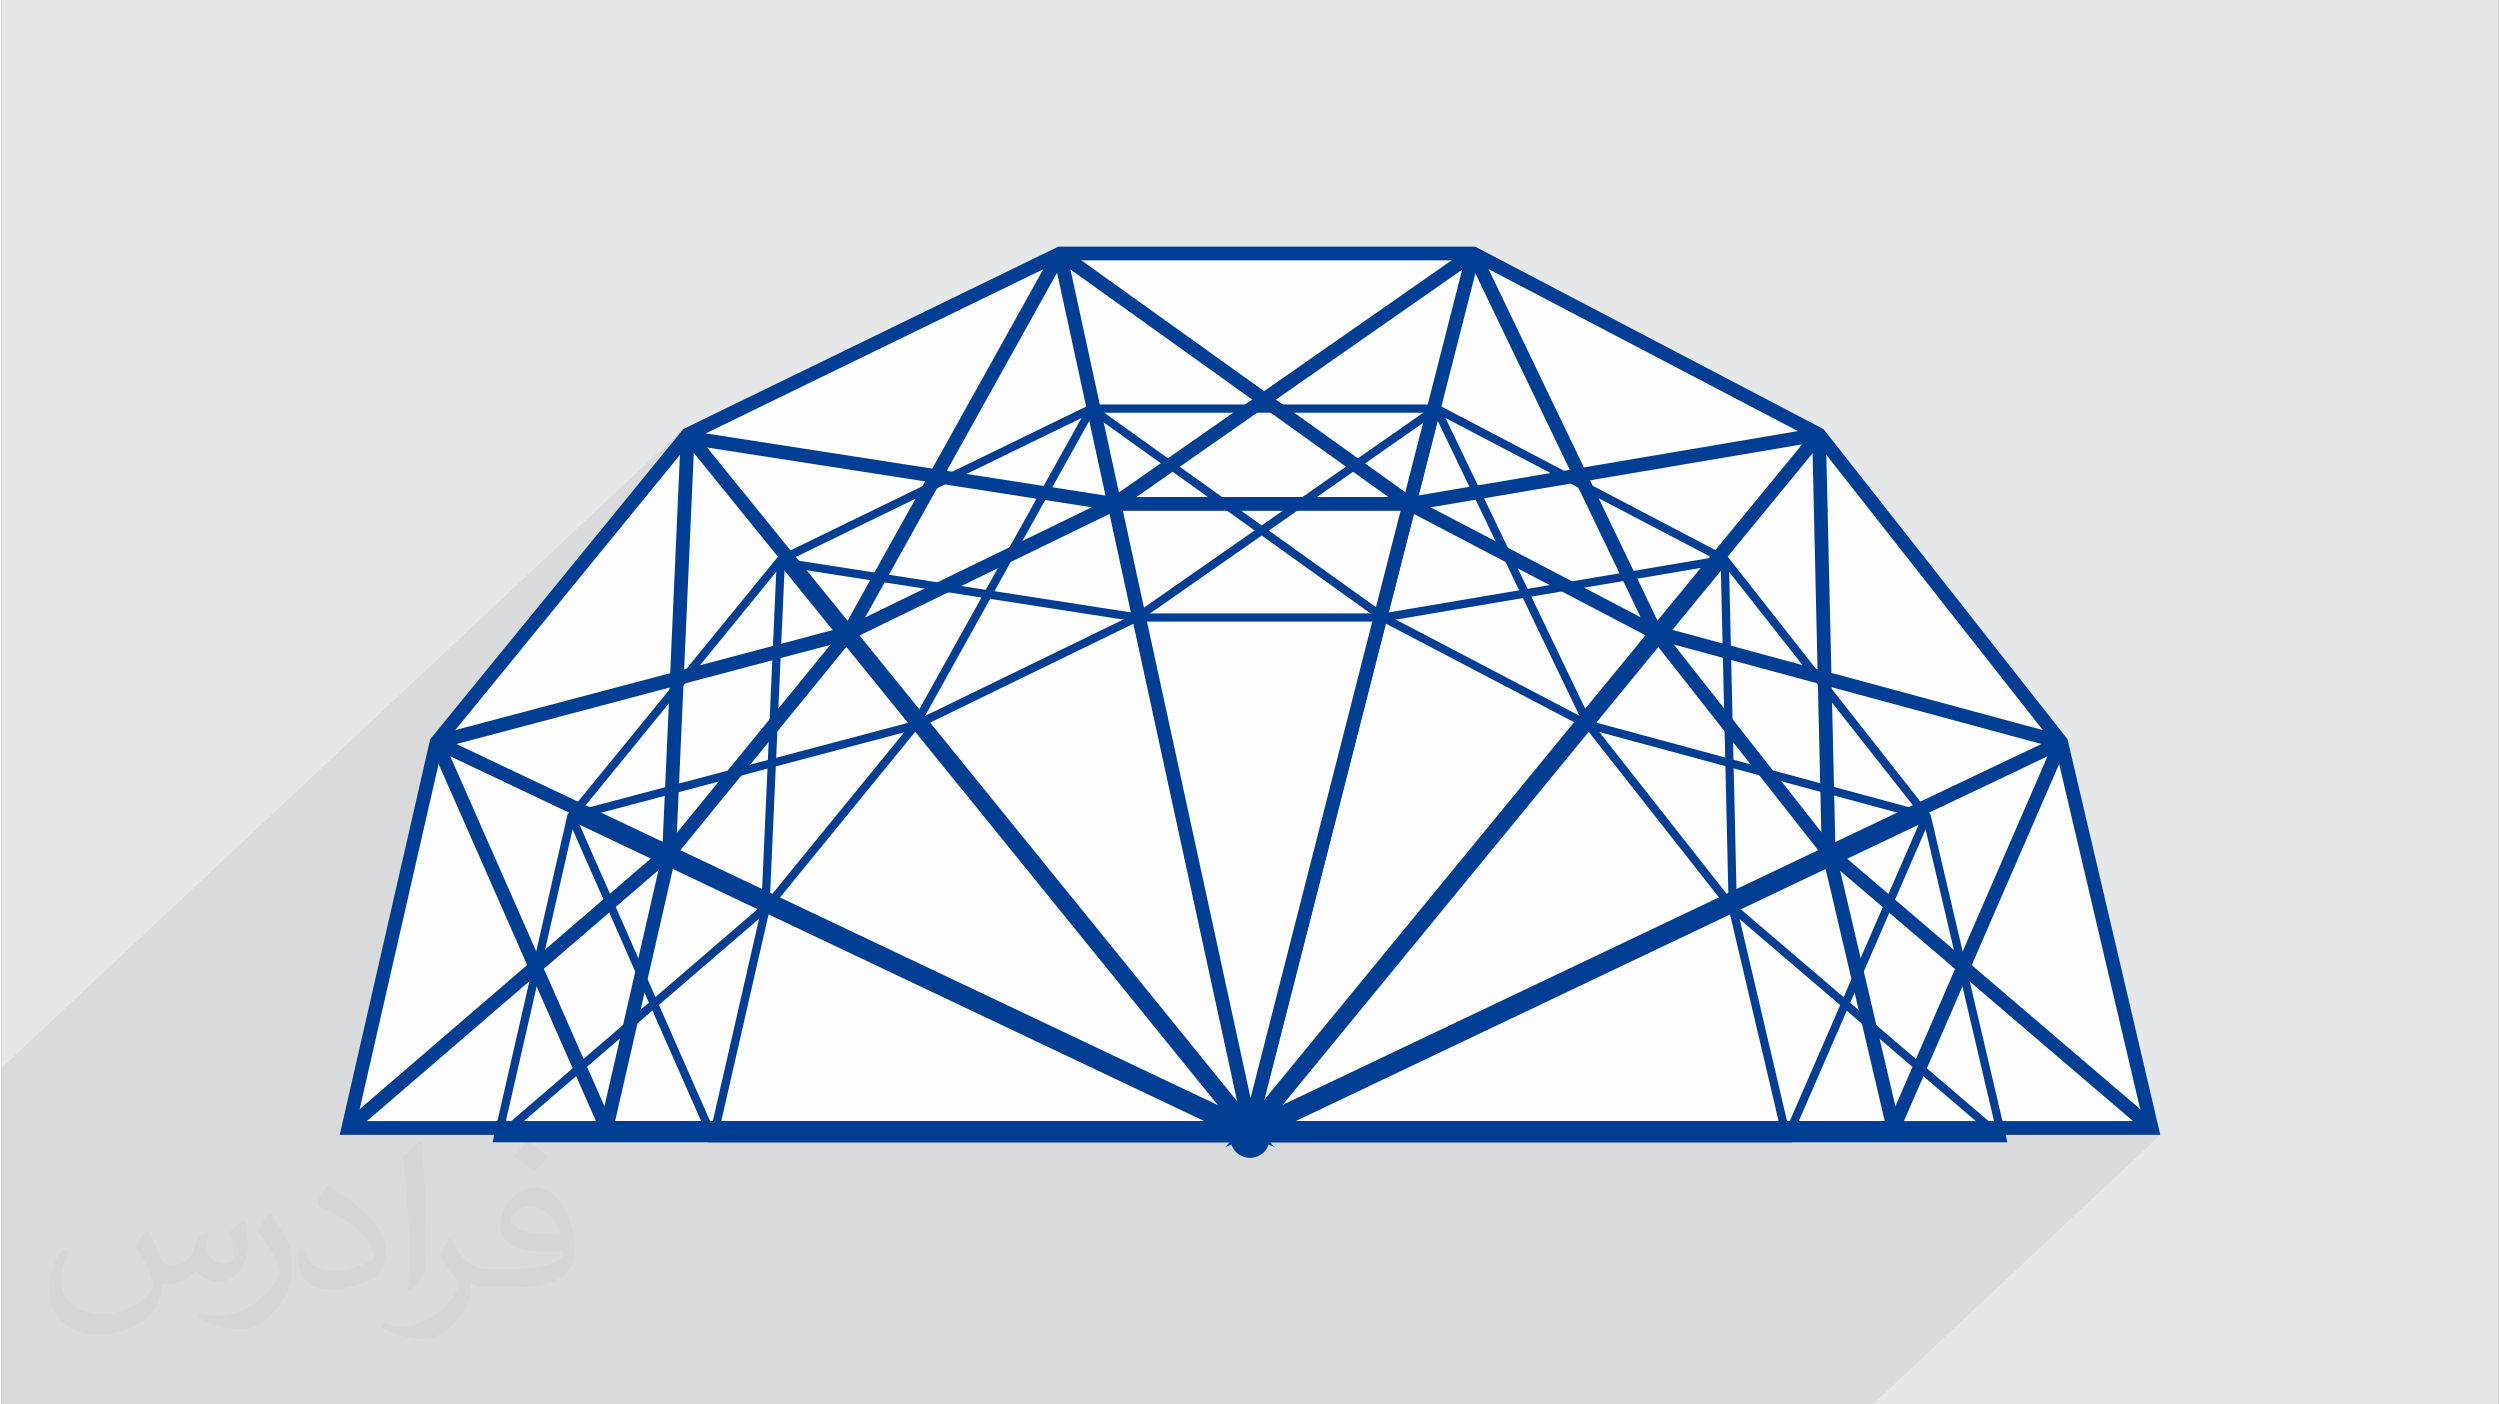 <?xml version="1.0" encoding="UTF-8"?>
<!DOCTYPE svg PUBLIC "-//W3C//DTD SVG 1.0//EN" "http://www.w3.org/TR/2001/REC-SVG-20010904/DTD/svg10.dtd">
<!-- Creator: CorelDRAW 2017 -->
<svg xmlns="http://www.w3.org/2000/svg" xml:space="preserve" width="356px" height="200px" version="1.0" shape-rendering="geometricPrecision" text-rendering="geometricPrecision" image-rendering="optimizeQuality" fill-rule="evenodd" clip-rule="evenodd"
viewBox="0 0 35600 20025"
 xmlns:xlink="http://www.w3.org/1999/xlink">
 <rect x="0" y="0" width="35600" height="20025" fill="#808080" stroke="none"/>
 <g id="Layer_x0020_1">
  <g id="_2556824265584">
   <path fill="#E6E7E8" d="M0 0l35600 0 0 20025 -35600 0 0 -20025z"/>
   <path fill="#373435" fill-opacity="0.078" d="M25838 6133l-228 213 -3046 516 -168 -88 -1382 -2875 66 -261 -190 -48 -876 821 -1943 1356 -143 0 -2688 -1925 -54 -249 -96 21 57 -80 -94 88 -59 13 -58 54 68 -123 -3279 3073 -1666 -258 -200 -248 -76 62 -15 -1 8 -56 -57 54 -34 -1 -107 100 129 -158 14 -17 -9721 9111 0 4798 26678 0 4101 -3844 -124 0 -89 0 26 -24 -128 -109 68 -64 -142 0 -2328 -1989 -101 -429 1130 -2599 316 -296 -84 -177 -240 114 -3012 -816 -178 -226 -72 -3105 168 -204 -151 -124zm-18 282l0 0 169 -158 -169 158z"/>
   <g>
    <path fill="#FEFEFE" d="M18066 16318c-14,41 -37,79 -67,109 -51,51 -121,82 -199,82l-8 0 0 0 0 0c-74,-2 -141,-33 -191,-82 -30,-30 -53,-68 -67,-109l-88 41 60 -72 -7434 0 -2998 0 -74 0 17 -72 8 -34 -2081 0 -123 0 27 -120 1258 -5501 5 -22 15 -18 3581 -4387 14 -17 19 -9 5307 -2581 21 -10 22 0 5895 0 24 0 22 11 4927 2581 20 10 12 16 3452 4388 14 17 5 21 1290 5500 28 121 -124 0 -2080 0 8 34 17 72 -74 0 -2998 0 -7436 0 56 69 -82 -38z"/>
    <g>
     <circle fill="#003E94" cx="17800" cy="16083" r="266"/>
     <path fill="#003E94" fill-rule="nonzero" d="M29461 10560l1290 5500 28 121 -124 0 -25711 0 -123 0 27 -120 1258 -5501 5 -22 15 -18 3581 -4387 14 -17 19 -9 5307 -2581 21 -10 22 0 5895 0 24 0 22 11 4927 2581 20 10 12 16 3452 4388 14 17 5 21zm1071 5424l-1258 -5358 -3425 -4355 -4887 -2559 -5850 0 -5267 2562 -3553 4352 -1225 5358 25465 0z"/>
     <path fill="#003E94" fill-rule="nonzero" d="M26149 12135l921 3925 28 121 -124 0 -18349 0 -123 0 28 -120 898 -3925 5 -23 14 -17 2556 -3131 13 -17 20 -10 3787 -1842 21 -10 22 0 4207 0 23 0 22 12 3517 1842 19 10 13 16 2463 3131 14 17 5 21zm701 3849l-887 -3783 -2438 -3098 -3475 -1820 -4162 0 -3747 1822 -2527 3096 -866 3783 18102 0z"/>
     <path fill="#003E94" fill-rule="nonzero" d="M17800 15738c95,0 181,39 243,101l1 0c62,63 101,149 101,244 0,95 -39,181 -101,244l-1 -1c-62,63 -148,101 -243,101 -95,0 -181,-38 -244,-101l0 1c-62,-63 -101,-149 -101,-244 0,-95 39,-182 101,-244 62,-62 149,-101 244,-101zm133 212c-34,-34 -81,-55 -133,-55 -52,0 -99,21 -133,55 -34,34 -55,81 -55,133 0,52 21,98 55,132l0 1c34,33 81,54 133,54 52,0 99,-21 132,-54l0 -1c34,-34 55,-80 55,-132 0,-52 -20,-99 -54,-133z"/>
     <path fill="#003E94" fill-rule="nonzero" d="M9859 6133l8017 9888 272 335 -390 -185 -11598 -5500 84 -177 11208 5315 -7745 -9552 152 -124z"/>
     <path fill="#003E94" fill-rule="nonzero" d="M21080 3638l-3185 12469 -103 402 -88 -406 -2710 -12468 192 -42 2622 12063 3082 -12066 190 48z"/>
     <path fill="#003E94" fill-rule="nonzero" d="M29407 10671l-11565 5500 -396 188 278 -338 8114 -9888 151 124 -7836 9549 11170 -5312 84 177z"/>
     <path fill="#003E94" fill-rule="nonzero" d="M6292 10543l2423 5500 -180 79 -2423 -5500 180 -79z"/>
     <path fill="#003E94" fill-rule="nonzero" d="M9581 12221l-4573 3936 -128 -149 4573 -3936 128 149z"/>
     <path fill="#003E94" fill-rule="nonzero" d="M9881 6199l-266 5975 -196 -8 266 -5975 196 8z"/>
     <path fill="#003E94" fill-rule="nonzero" d="M12102 9119l-5875 1558 -50 -190 5876 -1557 49 189z"/>
     <path fill="#003E94" fill-rule="nonzero" d="M15175 3662l-3012 5410 -171 -95 3012 -5411 171 96z"/>
     <path fill="#003E94" fill-rule="nonzero" d="M21041 3694l-5117 3571 -32 22 -39 -6 -6107 -949 30 -194 6068 944 5085 -3548 112 160z"/>
     <path fill="#003E94" fill-rule="nonzero" d="M25929 6292l-5835 989 -40 7 -33 -24 -4988 -3570 114 -160 4955 3547 5795 -983 32 194z"/>
     <path fill="#003E94" fill-rule="nonzero" d="M21074 3572l2597 5403 -177 85 -2597 -5404 177 -84z"/>
     <path fill="#003E94" fill-rule="nonzero" d="M26011 6193l137 5952 -196 4 -137 -5952 196 -4z"/>
     <path fill="#003E94" fill-rule="nonzero" d="M23608 8923l5782 1564 -50 190 -5783 -1565 51 -189z"/>
     <path fill="#003E94" fill-rule="nonzero" d="M26114 12072l4605 3936 -127 149 -4605 -3936 127 -149z"/>
     <path fill="#003E94" fill-rule="nonzero" d="M29455 10621l-2391 5501 -180 -78 2391 -5501 180 78z"/>
     <path fill="#003E94" fill-rule="nonzero" d="M27506 11626l1077 4589 17 72 -74 0 -21452 0 -74 0 17 -72 1049 -4589 3 -13 9 -11 2988 -3660 8 -10 12 -6 4427 -2153 13 -6 13 0 4919 0 14 0 13 6 4111 2154 12 6 7 9 2880 3661 8 10 3 13zm945 4543l-1056 -4504 -2865 -3640 -4086 -2140 -4892 0 -4403 2141 -2971 3640 -1030 4503 21303 0z"/>
     <path fill="#003E94" fill-rule="nonzero" d="M24743 12940l768 3275 17 72 -74 0 -15309 0 -73 0 16 -72 749 -3275 3 -13 9 -11 2132 -2612 8 -10 12 -6 3160 -1536 12 -6 13 0 3511 0 13 0 14 7 2934 1536 11 6 8 10 2055 2612 8 10 3 13zm637 3229l-749 -3189 -2039 -2593 -2909 -1524 -3483 0 -3136 1525 -2115 2592 -730 3189 15161 0z"/>
     <circle fill="#003E94" cx="17800" cy="16228" r="222"/>
     <path fill="#003E94" fill-rule="nonzero" d="M17800 15947c78,0 148,32 199,83 51,51 82,121 82,198 0,78 -31,148 -82,199 -51,51 -121,82 -199,82 -78,0 -148,-31 -199,-82 -51,-51 -82,-121 -82,-199 0,-77 31,-147 82,-198 51,-51 121,-83 199,-83zm115 166c-29,-30 -70,-48 -115,-48 -45,0 -86,18 -115,48 -30,29 -48,70 -48,115 0,45 18,86 48,116 29,29 70,47 115,47 45,0 86,-18 115,-47 30,-30 48,-71 48,-116 0,-45 -18,-86 -48,-115z"/>
     <path fill="#003E94" fill-rule="nonzero" d="M11157 7942l6689 8249 163 201 -234 -110 -9676 -4590 50 -106 9442 4478 -6525 -8048 91 -74z"/>
     <path fill="#003E94" fill-rule="nonzero" d="M20515 5840l-2658 10403 -62 241 -53 -243 -2261 -10403 115 -25 2209 10159 2596 -10161 114 29z"/>
     <path fill="#003E94" fill-rule="nonzero" d="M27474 11692l-9649 4590 -237 112 167 -203 6769 -8249 90 74 -6602 8046 9412 -4476 50 106z"/>
     <path fill="#003E94" fill-rule="nonzero" d="M8178 11616l2021 4589 -107 47 -2022 -4589 108 -47z"/>
     <path fill="#003E94" fill-rule="nonzero" d="M10928 12989l-3816 3284 -76 -89 3815 -3284 77 89z"/>
     <path fill="#003E94" fill-rule="nonzero" d="M11170 7981l-222 4985 -117 -5 222 -4985 117 5z"/>
     <path fill="#003E94" fill-rule="nonzero" d="M13041 10396l-4902 1300 -30 -114 4902 -1299 30 113z"/>
     <path fill="#003E94" fill-rule="nonzero" d="M15590 5854l-2513 4514 -103 -57 2514 -4514 102 57z"/>
     <path fill="#003E94" fill-rule="nonzero" d="M20491 5874l-4269 2979 -20 13 -23 -3 -5095 -793 18 -116 5072 789 4250 -2966 67 97z"/>
     <path fill="#003E94" fill-rule="nonzero" d="M24579 8037l-4869 826 -24 4 -20 -15 -4161 -2979 68 -95 4142 2964 4844 -821 20 116z"/>
     <path fill="#003E94" fill-rule="nonzero" d="M20511 5800l2166 4508 -106 51 -2166 -4508 106 -51z"/>
     <path fill="#003E94" fill-rule="nonzero" d="M24628 7978l114 4965 -117 3 -115 -4966 118 -2z"/>
     <path fill="#003E94" fill-rule="nonzero" d="M22640 10277l4824 1305 -30 114 -4825 -1305 31 -114z"/>
     <path fill="#003E94" fill-rule="nonzero" d="M24722 12900l3842 3284 -77 89 -3842 -3284 77 -89z"/>
     <path fill="#003E94" fill-rule="nonzero" d="M27503 11663l-1995 4589 -108 -47 1995 -4589 108 47z"/>
    </g>
   </g>
   <path fill="#373435" fill-opacity="0.031" d="M2082 17547c68,104 112,203 155,312 32,64 49,183 199,183 44,0 107,-14 163,-45 63,-33 111,-83 136,-159l60 -202 146 -72 10 10c-20,77 -25,149 -25,206 0,170 146,234 262,234 68,0 129,-34 129,-95 0,-81 -34,-217 -78,-339 68,-68 136,-136 214,-191l12 6c34,144 53,287 53,381 0,93 -41,196 -75,264 -70,132 -194,238 -344,238 -114,0 -241,-58 -328,-163l-5 0c-82,101 -209,193 -412,193l-63 0c-10,134 -39,229 -83,314 -121,237 -480,404 -818,404 -470,0 -706,-272 -706,-633 0,-223 73,-431 185,-578l92 38c-70,134 -117,262 -117,385 0,338 275,499 592,499 294,0 658,-187 724,-404 -25,-237 -114,-348 -250,-565 41,-72 94,-144 160,-221l12 0zm5421 -1274c99,62 196,136 291,221 -53,74 -119,142 -201,202 -95,-77 -190,-143 -287,-213 66,-74 131,-146 197,-210zm51 926c-160,0 -291,105 -291,183 0,168 320,219 703,217 -48,-196 -216,-400 -412,-400zm-359 895c208,0 390,-6 529,-41 155,-39 286,-118 286,-171 0,-15 0,-31 -5,-46 -87,8 -187,8 -274,8 -282,0 -498,-64 -583,-222 -21,-44 -36,-93 -36,-149 0,-152 66,-303 182,-406 97,-85 204,-138 313,-138 197,0 354,158 464,408 60,136 101,293 101,491 0,132 -36,243 -118,326 -153,148 -435,204 -867,204l-196 0 0 0 -51 0c-107,0 -184,-19 -245,-66l-10 0c3,25 5,50 5,72 0,97 -32,221 -97,320 -192,287 -400,410 -580,410 -182,0 -405,-70 -606,-161l36 -70c65,27 155,46 279,46 325,0 752,-314 805,-619 -12,-25 -34,-58 -65,-93 -95,-113 -155,-208 -211,-307 48,-95 92,-171 133,-239l17 -2c139,282 265,445 546,445l44 0 0 0 204 0zm-1408 299c24,-130 26,-276 26,-413l0 -202c0,-377 -48,-926 -87,-1282 68,-75 163,-161 238,-219l22 6c51,450 63,972 63,1452 0,126 -5,250 -17,340 -7,114 -73,201 -214,332l-31 -14zm-1449 -596c7,177 94,318 398,318 189,0 349,-50 526,-135 32,-14 49,-33 49,-49 0,-111 -85,-258 -228,-392 -139,-126 -323,-237 -495,-311 -59,-25 -78,-52 -78,-77 0,-51 68,-158 124,-235l19 -2c197,103 417,256 580,427 148,157 240,316 240,489 0,128 -39,250 -102,361 -216,109 -446,192 -674,192 -277,0 -466,-130 -466,-436 0,-33 0,-84 12,-150l95 0zm-501 -503l172 278c63,103 122,215 122,392l0 227c0,183 -117,379 -306,573 -148,132 -279,188 -400,188 -180,0 -386,-56 -624,-159l27 -70c75,21 162,37 269,37 342,-2 692,-252 852,-557 19,-35 26,-68 26,-90 0,-36 -19,-75 -34,-110 -87,-165 -184,-315 -291,-453 56,-89 112,-174 173,-258l14 2z"/>
  </g>
 </g>
</svg>
